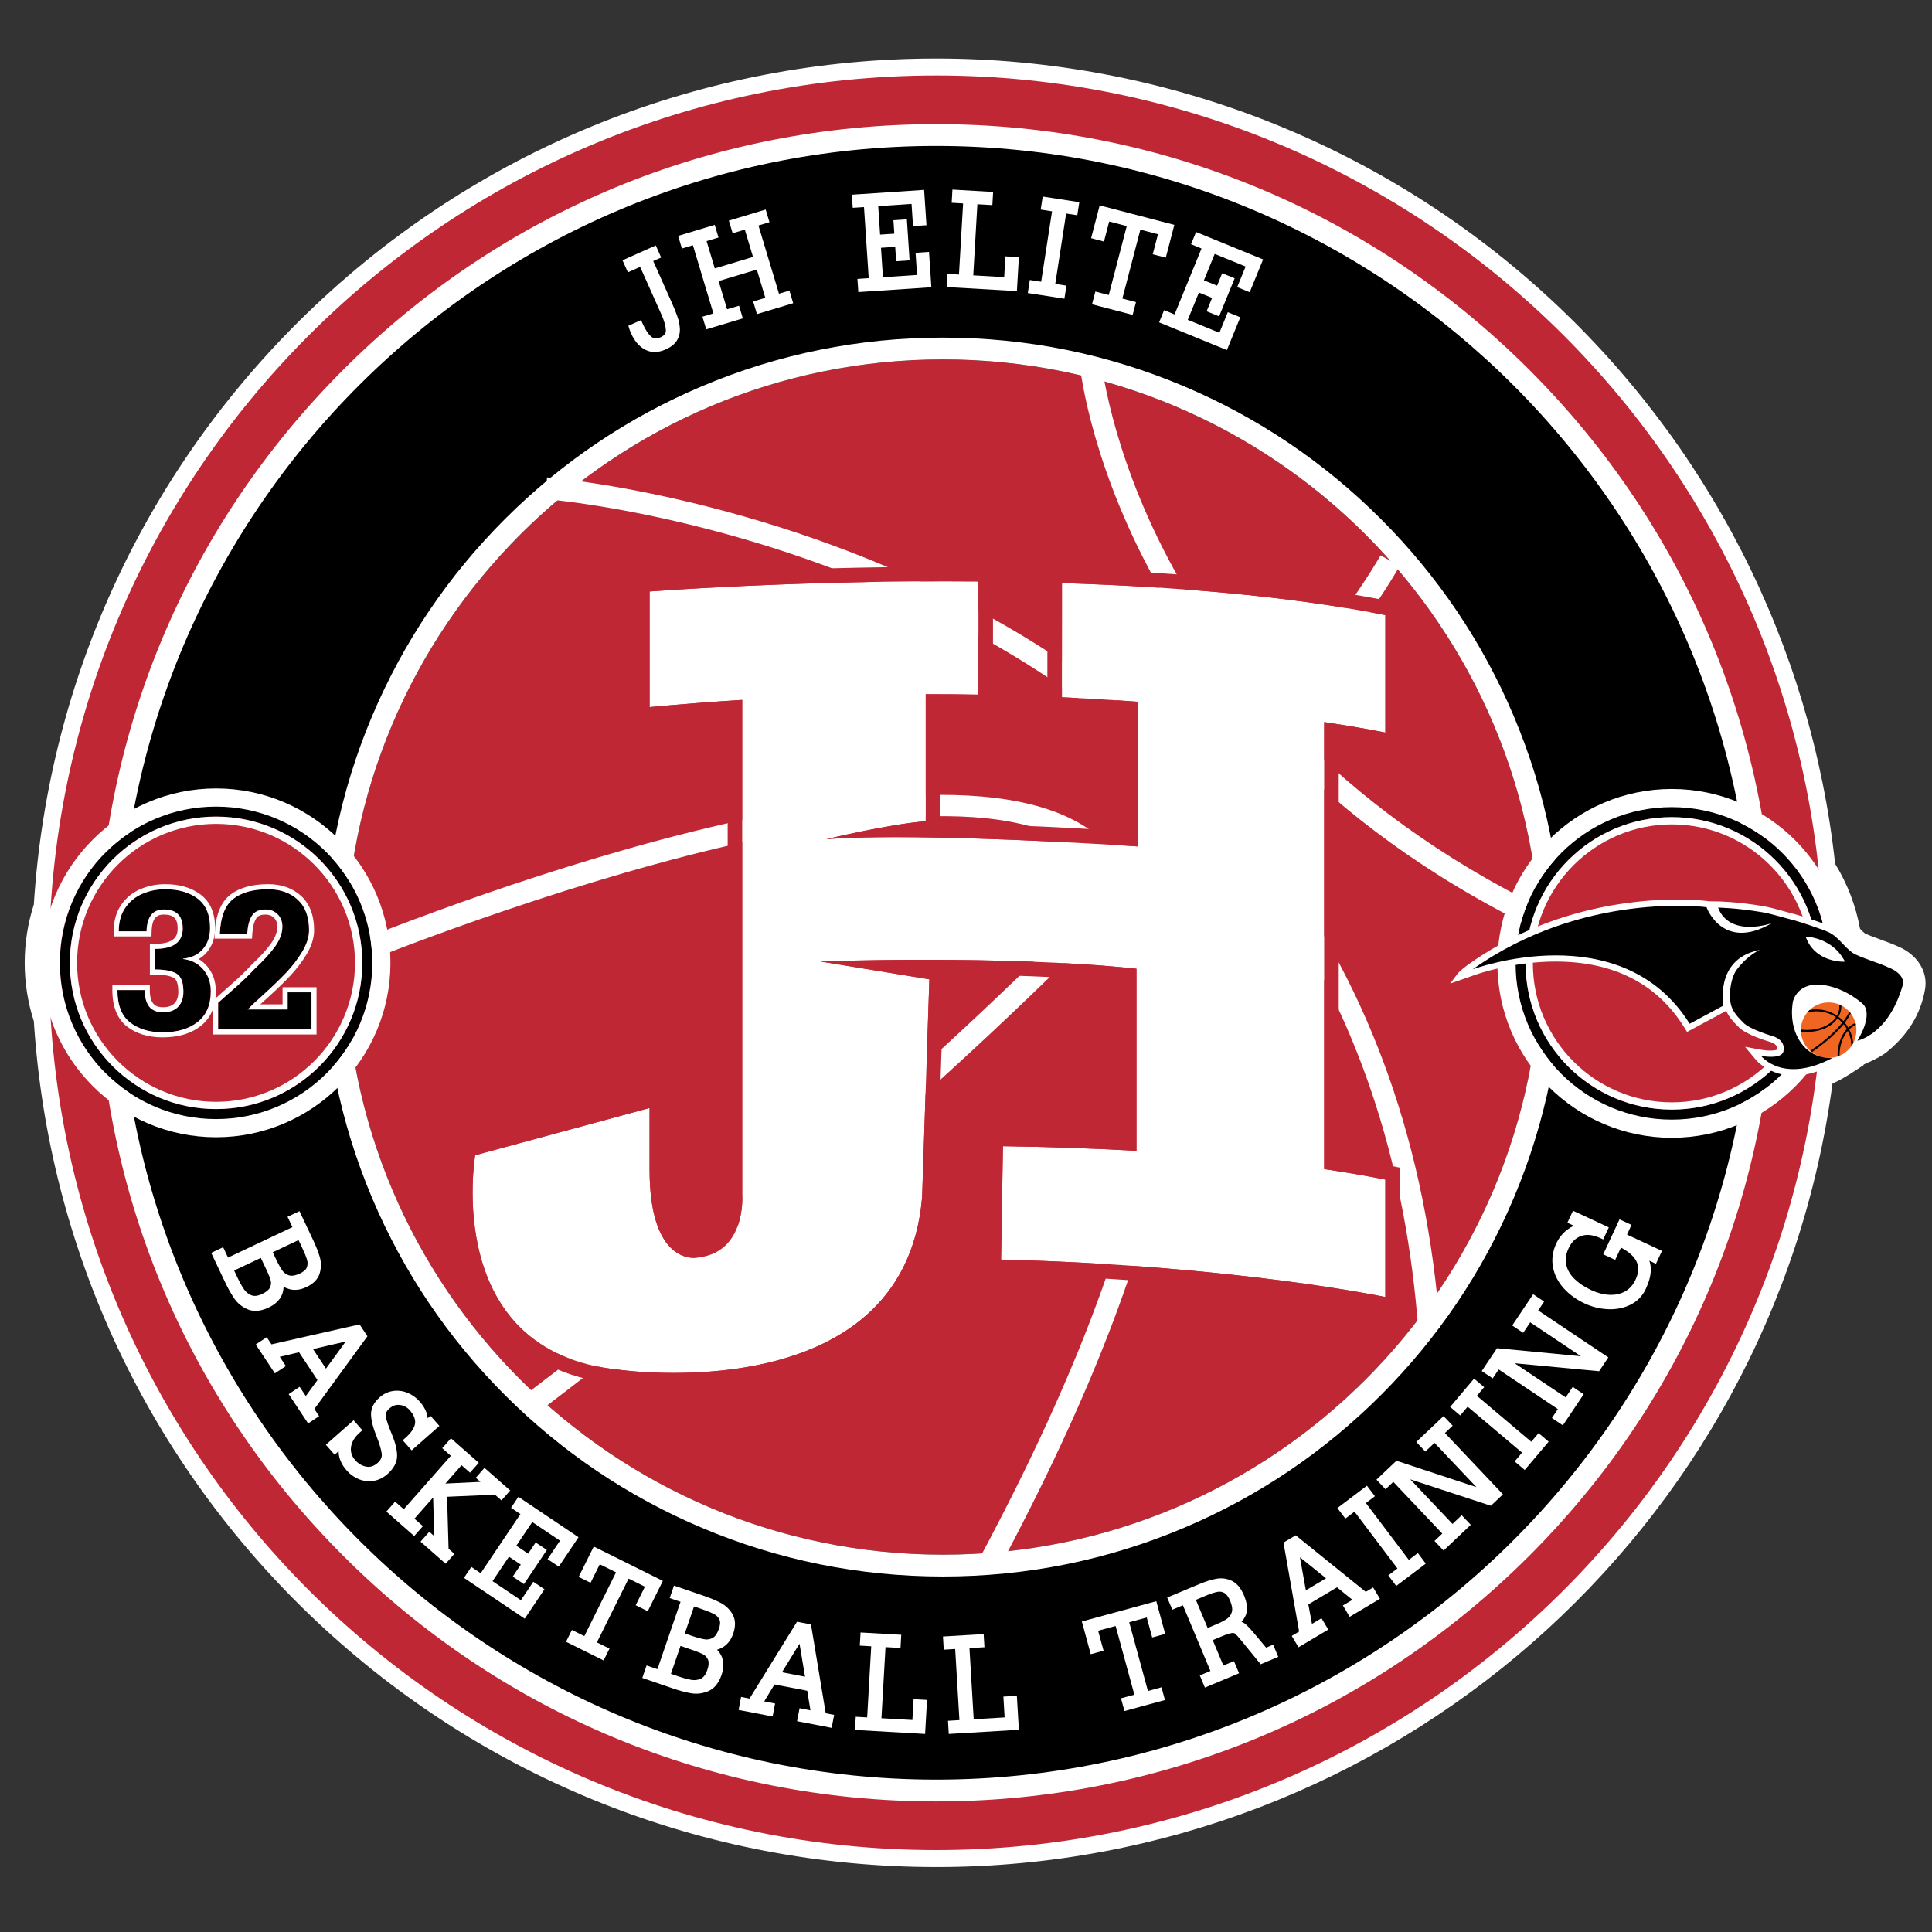 <?xml version="1.0" encoding="UTF-8"?>
<svg id="Layer_2" data-name="Layer 2" xmlns="http://www.w3.org/2000/svg" version="1.1" viewBox="0 0 300 300">
  <rect x="0" y="0" width="300" height="300" fill="#333333" stroke="none"/>
  <defs>
    <style>
      .cls-1 {
        fill: #f16522;
      }

      .cls-1, .cls-2, .cls-3, .cls-4 {
        stroke-width: 0px;
      }

      .cls-2 {
        fill: #000;
      }

      .cls-3 {
        fill: #c02735;
      }

      .cls-4 {
        fill: #fff;
      }
    </style>
  </defs>
  <path class="cls-4" d="M145.376,289.914c-35.985,0-70.207-13.597-96.363-38.286-25.963-24.508-41.495-57.546-43.759-93.061-.942-2.934-1.419-5.979-1.419-9.056s.477-6.118,1.417-9.051c2.258-35.521,17.787-68.565,43.752-93.079,26.157-24.695,60.382-38.295,96.372-38.295,34.931,0,68.409,12.909,94.269,36.348,25.524,23.136,41.6,54.614,45.312,88.696,1.915,3.127,3.214,6.516,3.869,10.092.285.296.555.57.792.748.314.154,1.167.485,2.536.982,1.102.4,1.842.674,2.37.929,3.143,1.24,4.902,3.954,4.387,6.792-.683,3.821-2.632,6.997-5.959,9.703-.665.539-1.864,1.185-3.573,1.925l.028.064-1.847,1.214c-1.008.662-2.016,1.222-3.013,1.674-9.268,69.469-68.822,121.662-139.17,121.662Z"/>
  <g>
    <g>
      <path class="cls-3" d="M283.155,149.5c0,76.095-61.684,137.779-137.779,137.779S7.599,225.595,7.599,149.5,69.283,11.721,145.376,11.721s137.779,61.686,137.779,137.779Z"/>
      <g>
        <path class="cls-2" d="M273.909,149.5c0,70.988-57.545,128.533-128.534,128.533S16.849,220.488,16.849,149.5,74.39,20.967,145.376,20.967s128.534,57.547,128.534,128.533Z"/>
        <path class="cls-4" d="M145.376,279.726c-34.781,0-67.486-13.549-92.078-38.142-24.597-24.597-38.146-57.297-38.146-92.085s13.549-67.485,38.146-92.082c24.593-24.595,57.298-38.142,92.078-38.142s67.485,13.547,92.085,38.142c24.597,24.597,38.138,57.297,38.138,92.082s-13.541,67.488-38.138,92.085c-24.6,24.593-57.301,38.142-92.085,38.142ZM145.376,22.661c-69.939,0-126.837,56.9-126.837,126.839s56.898,126.839,126.837,126.839,126.84-56.898,126.84-126.839S215.314,22.661,145.376,22.661Z"/>
      </g>
      <g>
        <g>
          <path class="cls-3" d="M239.22,148.612c0,51.253-41.55,92.799-92.802,92.799s-92.799-41.547-92.799-92.799,41.547-92.801,92.799-92.801,92.802,41.549,92.802,92.801Z"/>
          <path class="cls-4" d="M146.418,55.81c51.252,0,92.802,41.549,92.802,92.801s-41.55,92.799-92.802,92.799-92.799-41.547-92.799-92.799,41.547-92.801,92.799-92.801M146.418,52.425c-12.985,0-25.583,2.545-37.438,7.561-11.456,4.844-21.739,11.779-30.577,20.612-8.829,8.831-15.764,19.119-20.61,30.573-5.016,11.862-7.561,24.458-7.561,37.441s2.545,25.579,7.561,37.443c4.846,11.451,11.782,21.739,20.61,30.572,8.837,8.833,19.121,15.768,30.577,20.61,11.856,5.016,24.454,7.561,37.438,7.561s25.583-2.545,37.442-7.561c11.452-4.842,21.74-11.777,30.573-20.61,8.832-8.833,15.767-19.121,20.609-30.572,5.016-11.865,7.561-24.458,7.561-37.443s-2.545-25.578-7.561-37.441c-4.842-11.454-11.777-21.742-20.609-30.573-8.833-8.833-19.121-15.768-30.573-20.612-11.86-5.016-24.458-7.561-37.442-7.561h0Z"/>
        </g>
        <path class="cls-4" d="M220.229,206.457c-3.7-49.559-27.597-86.324-71.037-109.262-32.457-17.141-64.181-19.668-64.494-19.69l.248-3.376c.326.024,32.753,2.608,65.827,20.074,19.472,10.279,35.38,23.633,47.275,39.681,14.874,20.066,23.471,44.398,25.556,72.321l-3.374.252h0Z"/>
        <path class="cls-4" d="M238.482,144.287c-34.028-16.52-51.486-39.603-60.141-56.06-9.406-17.883-10.714-31.689-10.765-32.266l3.37-.3h0c.022.208,1.359,13.875,10.475,31.142,8.42,15.957,25.418,38.357,58.538,54.44l-1.477,3.044h0Z"/>
        <path class="cls-4" d="M83.023,219.715l-2.045-2.697c104.568-79.354,133.116-130.272,133.395-130.776l2.969,1.624c-.286.525-7.268,13.132-27.371,35.784-18.487,20.827-52.043,54.401-106.947,96.065h0Z"/>
        <path class="cls-4" d="M154.86,243.991l-2.979-1.602c29.161-54.292,30.017-82.659,25.596-96.899-3.014-9.71-8.547-12.657-8.603-12.685l-.174-.091-.161-.13c-23.75-20.154-115.425,18.2-116.345,18.589l-1.316-3.12c3.839-1.62,94.206-39.405,119.719-18.161,1.164.656,6.831,4.295,10.023,14.322,4.729,14.839,4.095,44.195-25.761,99.778h0Z"/>
      </g>
      <g>
        <path class="cls-4" d="M215.115,113.753v-18.244c-15.321-3.025-33.204-4.434-50.214-4.97l-.009,17.734c4.139.189,8.06.426,11.764.695v22.465s-33.473-2.258-48.334-1.129c0,0,9.784-2.354,15.425-2.775v-19.733c2.788,0,5.524.021,8.186.069v-17.579c-28.158-.234-51.066,1.559-51.066,1.559v17.957c4.899-.46,9.693-.825,14.383-1.12v76.818s.708,9.233-7.192,9.797c0,0-7.192,1.203-7.192-13.654v-9.593l-27.081,7.335s-5.263,30.468,22.191,33.291c0,0,44.382,6.531,47.205-26.755l1.129-33.851c-6.913-1.127-16.928-2.773-16.928-2.773,0,0,28.492-1.057,49.085,1.129v28.273c-7.005-.395-13.992-.621-20.732-.717l-.291,17.606c36.37.912,59.669,5.815,59.669,5.815v-18.239c-3.07-.608-6.245-1.142-9.497-1.629v-69.411c6.141.923,9.497,1.631,9.497,1.631Z"/>
        <path class="cls-3" d="M146.848,90.263c1.672,0,3.37.009,5.085.022v17.579c-2.632-.048-5.333-.069-8.086-.069h-.1v19.733c-5.641.421-15.425,2.775-15.425,2.775,2.975-.226,6.688-.317,10.735-.317,16.176,0,37.599,1.446,37.599,1.446v-22.465c-3.704-.269-7.626-.506-11.764-.695l.009-17.734c17.01.537,34.893,1.946,50.214,4.97v18.244s-3.357-.708-9.497-1.631v69.411c3.253.486,6.427,1.021,9.497,1.629v18.239s-23.298-4.903-59.669-5.815l.291-17.606c6.74.096,13.727.322,20.732.717v-28.273c-10.47-1.112-22.977-1.383-32.748-1.383-9.45,0-16.337.254-16.337.254,0,0,10.014,1.646,16.928,2.773l-1.129,33.851c-2.024,23.902-25.479,27.272-38.546,27.272-5.129,0-8.659-.517-8.659-.517-27.454-2.823-22.191-33.291-22.191-33.291l27.081-7.335v9.593c0,12.785,5.324,13.675,6.809,13.675.243,0,.382-.022.382-.022,7.899-.565,7.192-9.797,7.192-9.797v-76.818c-4.69.295-9.485.66-14.383,1.12v-17.957s20.202-1.581,45.98-1.581M146.848,88.005h0c-25.57,0-45.954,1.572-46.154,1.59l-2.084.161v22.526l2.471-.23c3.904-.369,7.904-.691,11.912-.96v74.495l.009.086c.048.703.321,6.983-5.103,7.37l-.182.013-.013.004s-.013.004-.026.004c-2.098,0-4.551-2.992-4.551-11.421v-12.542l-2.849.773-27.081,7.335-1.385.374-.248,1.42c-.108.634-2.588,15.651,5.433,26.23,4.221,5.572,10.514,8.829,18.708,9.68.486.069,3.978.538,8.933.538,6.609,0,16.207-.851,24.41-4.907,9.914-4.899,15.425-13.119,16.385-24.432l.004-.056v-.061l1.129-33.847.03-.842c8.086.048,18.487.308,27.615,1.164v23.846c-5.928-.3-12.12-.499-18.443-.591l-2.249-.035-.039,2.254-.291,17.61-.039,2.236,2.241.056c35.749.895,59.026,5.719,59.26,5.767l2.722.573v-22.877l-1.819-.361c-2.415-.478-4.942-.92-7.678-1.35v-64.841c4.356.699,6.748,1.199,6.774,1.205l2.722.571v-22.877l-1.819-.358c-13.662-2.699-30.685-4.386-50.584-5.014l-2.328-.074v2.33l-.004,17.734v2.154l2.154.1c3.188.145,4.534,3.385,7.726,3.602l1.881,14.898c-5.02-.308-17.08-.994-28.397-1.22v-17.749c2.006.009,3.978.03,5.893.063l2.297.039v-22.113l-2.241-.02c-1.676-.013-3.396-.022-5.102-.022h0Z"/>
      </g>
      <g>
        <g>
          <path class="cls-2" d="M57.814,149.511c0,13.397-10.865,24.258-24.263,24.258s-24.258-10.861-24.258-24.258,10.861-24.26,24.258-24.26,24.263,10.863,24.263,24.26Z"/>
          <path class="cls-4" d="M33.551,125.25c13.397,0,24.263,10.863,24.263,24.26s-10.865,24.258-24.263,24.258-24.258-10.861-24.258-24.258,10.861-24.26,24.258-24.26M33.551,122.43c-14.935,0-27.081,12.147-27.081,27.081s12.146,27.081,27.081,27.081,27.077-12.147,27.077-27.081-12.147-27.081-27.077-27.081h0Z"/>
        </g>
        <g>
          <path class="cls-3" d="M56.255,149.511c0,12.538-10.166,22.704-22.704,22.704s-22.704-10.166-22.704-22.704,10.162-22.708,22.704-22.708,22.704,10.166,22.704,22.708Z"/>
          <path class="cls-4" d="M33.551,127.932c11.899,0,21.574,9.68,21.574,21.579s-9.675,21.579-21.574,21.579-21.579-9.68-21.579-21.579,9.68-21.579,21.579-21.579M33.551,126.803c-12.542,0-22.704,10.166-22.704,22.708s10.162,22.704,22.704,22.704,22.704-10.166,22.704-22.704-10.166-22.708-22.704-22.708h0Z"/>
        </g>
      </g>
      <g>
        <g>
          <g>
            <path class="cls-2" d="M283.859,149.593c0,13.397-10.866,24.258-24.263,24.258s-24.263-10.861-24.263-24.258,10.865-24.261,24.263-24.261,24.263,10.861,24.263,24.261Z"/>
            <path class="cls-4" d="M259.596,125.333c13.397,0,24.263,10.861,24.263,24.261s-10.866,24.258-24.263,24.258-24.263-10.861-24.263-24.258,10.865-24.261,24.263-24.261M259.596,122.512c-14.93,0-27.081,12.147-27.081,27.081s12.151,27.081,27.081,27.081,27.081-12.151,27.081-27.081-12.147-27.081-27.081-27.081h0Z"/>
          </g>
          <g>
            <path class="cls-3" d="M282.299,149.593c0,12.542-10.162,22.704-22.704,22.704s-22.704-10.162-22.704-22.704,10.166-22.708,22.704-22.708,22.704,10.168,22.704,22.708Z"/>
            <path class="cls-4" d="M259.596,128.014c11.899,0,21.579,9.68,21.579,21.579s-9.68,21.579-21.579,21.579-21.575-9.68-21.575-21.579,9.676-21.579,21.575-21.579M259.596,126.885c-12.538,0-22.704,10.168-22.704,22.708s10.166,22.704,22.704,22.704,22.704-10.162,22.704-22.704-10.162-22.708-22.704-22.708h0Z"/>
          </g>
        </g>
        <g>
          <g>
            <g>
              <path class="cls-4" d="M288.661,156.125s1.325,1.073.083,3.839c0,0-.912,1.837-1.459,2.749,0,0,2.818-1.142,3.648-1.819,1.754-1.424,4.112-3.8,4.833-7.791.386-2.145-2.206-3.17-2.54-3.291-.352-.189-1.19-.495-2.163-.851-1.229-.447-2.758-1.003-3.196-1.307-.578-.4-1.055-.904-1.52-1.394-.652-.688-1.325-1.398-2.293-1.867-.877-.421-4.577-1.659-5.485-1.885-.517-.126-1.073-.282-1.667-.447-1.125-.313-2.284-.636-3.283-.804-4.008-.677-6.874-.712-6.901-.712l-.586-.009.208.547c.969,2.493,3.014,3.227,4.76,3.357-.222.024-.434.035-.643.035-3.631,0-5.146-3.713-5.164-3.75l-.087-.217-.23-.03c-.07-.011-1.729-.226-4.504-.226-6.757,0-19.92,1.292-32.092,9.938,0,0-1.316.958-1.646,1.403l2.015-.704c.056-.021,5.819-2.139,12.789-2.139,9.224,0,16.099,3.507,20.428,10.425l.2.317,5.819-3.131-.052-.287c-.004-.013-.295-1.628.117-3.4.408-1.776,1.342-3.083,2.783-3.908-.643.473-1.168,1.003-1.533,1.555-1.077,1.537-1.472,4.812-.769,6.367.443.977,1.033,1.576,1.559,2.115.095.091.182.182.269.274,1.081,1.133,4.569,2.149,4.712,2.189,1.711.547,1.437,1.706,1.429,1.754l-.009.03-.005.056c-.026.538-1.116.595-1.581.595-.738,0-1.424-.122-1.429-.122l-1.081-.195.703.838s4.204,5.276,12.702-.317c0,0-2.732.643-4.894-1.142M280.84,145.78s3.396.282,5.137,3.249c0,0-3.73,0-5.137-3.249Z"/>
              <path class="cls-4" d="M278.543,167.02c-3.865,0-5.854-2.41-5.884-2.449l-1.689-2.024,2.61.473c.065.009.682.113,1.329.113.556,0,.899-.083,1.025-.148l.017-.091c.026-.126.091-.73-1.047-1.095-.369-.104-3.783-1.112-4.951-2.341l-.261-.265c-.521-.53-1.168-1.186-1.65-2.228l-6.075,3.27-.473-.765c-4.225-6.74-10.935-10.16-19.955-10.16-6.744,0-12.359,2.017-12.594,2.104l-3.761,1.316,1.099-1.477c.365-.493,1.533-1.355,1.767-1.524,12.303-8.742,25.596-10.047,32.423-10.047,2.844,0,4.512.219,4.577.23l.352.046,1.325.017c.017,0,2.896.03,6.983.721,1.025.169,2.197.499,3.331.812.621.174,1.168.326,1.668.447.947.234,4.668,1.481,5.589,1.924,1.064.513,1.807,1.296,2.458,1.989.451.469.908.953,1.433,1.316.386.265,2.063.877,3.066,1.242,1.112.404,1.824.669,2.206.866,1.546.582,3.213,1.948,2.857,3.906-.569,3.183-2.215,5.841-5.029,8.13-.873.708-3.496,1.78-3.791,1.902l-1.563.638.868-1.451c.53-.881,1.429-2.692,1.433-2.71,1.021-2.267.1-3.118.061-3.153l.716-.873c.07.056,1.65,1.377.243,4.508-.026.052-.326.66-.682,1.342.799-.365,1.646-.79,2.002-1.081,1.655-1.346,3.934-3.578,4.634-7.452.304-1.694-1.924-2.569-2.18-2.662l-.069-.035c-.326-.174-1.225-.499-2.089-.817-1.598-.579-2.857-1.051-3.322-1.372-.625-.43-1.125-.955-1.607-1.466-.621-.653-1.259-1.326-2.132-1.748-.842-.408-4.521-1.637-5.376-1.85-.508-.124-1.06-.278-1.65-.439-1.151-.321-2.293-.643-3.261-.804-3.305-.556-5.789-.675-6.557-.699.738,1.683,2.141,2.612,4.173,2.764l.022,1.122c-.243.026-.482.039-.703.039-3.696,0-5.376-3.407-5.65-4.015-.387-.046-1.941-.208-4.334-.208-6.518,0-19.051,1.214-30.829,9.185,2.024-.617,6.631-1.815,11.895-1.815,9.372,0,16.381,3.554,20.828,10.559l4.99-2.688c-.061-.426-.23-1.902.143-3.513.447-1.928,1.477-3.364,3.057-4.265l.612.942c-.59.434-1.073.919-1.394,1.407-.977,1.398-1.355,4.438-.725,5.828.4.886.929,1.424,1.446,1.945l.278.282c.808.856,3.492,1.763,4.456,2.037,1.772.565,1.976,1.794,1.82,2.432-.022.495-.417,1.112-2.141,1.112-.391,0-.769-.031-1.051-.065.986.925,4.186,3.183,9.784.321-.955-.13-2.076-.482-3.092-1.324l.716-.869c1.924,1.585,4.386,1.034,4.408,1.029l.439,1.021c-3.027,1.989-5.554,2.644-7.569,2.644ZM286.959,149.593h-.982c-.169,0-4.117-.041-5.654-3.587l-.374-.866.938.078c.152.013,3.709.343,5.576,3.524l.495.851ZM282,146.614c.795.977,1.872,1.439,2.705,1.657-.873-.914-1.915-1.401-2.705-1.657Z"/>
            </g>
            <path class="cls-4" d="M280.84,145.78s3.396.282,5.137,3.249c0,0-3.73,0-5.137-3.249Z"/>
          </g>
          <g>
            <g>
              <path class="cls-1" d="M288.262,159.964c0,2.384-1.928,4.312-4.308,4.312s-4.312-1.928-4.312-4.312,1.928-4.312,4.312-4.312,4.308,1.928,4.308,4.312Z"/>
              <path class="cls-2" d="M288.184,159.143c-.017-.1-.039-.2-.065-.3-.413.165-.791.408-1.125.721-.156-.269-.334-.521-.534-.76.465-.603.751-1.094.929-1.451-.069-.087-.143-.174-.217-.26-.156.334-.439.834-.925,1.472-.065-.074-.135-.143-.204-.213-.178-.174-.365-.33-.56-.474.204-.356.339-.738.404-1.146.026-.2.039-.404.03-.608-.1-.052-.204-.1-.313-.143.022.234.017.473-.017.708-.052.356-.174.695-.347,1.012-.938-.629-2.037-.964-3.179-.964-.361,0-.725.035-1.077.1-.1.095-.2.2-.291.304l.017.065c.439-.113.89-.169,1.351-.169,1.12,0,2.158.334,3.023.912-.343.499-.838.934-1.464,1.268-1.12.599-2.532.834-3.978.652v.095c0,.069,0,.139.004.208.321.039.643.061.955.061,2.067,0,3.848-.812,4.729-2.106.265.2.513.426.734.669-.908,1.138-2.432,2.653-4.977,4.391.078.069.157.134.239.2,2.506-1.715,4.026-3.209,4.951-4.347.187.23.352.478.5.738-.921.994-1.464,2.536-1.442,4.269.104-.03.204-.069.3-.109.004-1.107.252-2.158.717-3.027.174-.317.365-.595.582-.842.321.673.517,1.42.543,2.215v.052l.082-.005c.07-.108.139-.221.2-.339-.061-.76-.269-1.49-.612-2.154.313-.304.66-.539,1.038-.695Z"/>
            </g>
            <path class="cls-2" d="M269.692,150.549c-1.029,1.355-1.394,4.516-.73,5.976.486,1.086,1.186,1.681,1.75,2.276,1.016,1.068,4.543,2.085,4.543,2.085,2.115.673,1.694,2.236,1.694,2.236-.074,1.468-3.478.847-3.478.847,0,0,3.361,4.386,11.065.308,0,0-2.111.247-3.917-1.298,0,0-3.048-2.28-2.219-7.448,0,0,.669-3.292,5.042-2.532,3.431.595,5.889,2.957,5.889,2.957,1.594,1.785-.916,5.637-.916,5.637,0,0,4.816-.895,7.022-8.56.543-1.893-2.31-2.857-2.31-2.857-.717-.408-4.582-1.62-5.415-2.193-1.424-.982-2.18-2.467-3.765-3.231-.834-.404-4.495-1.633-5.406-1.859-1.481-.365-3.422-.992-4.92-1.246-4.017-.678-6.84-.708-6.84-.708,1.828,4.729,8.338,2.415,8.338,2.415-7.652,4.449-10.132-2.484-10.132-2.484,0,0-19.147-2.549-36.309,9.645,0,0,23.025-8.581,33.695,8.451l5.233-2.819s-1.26-6.658,4.712-8.399c0,0,.517-.169.938-.243,0,0-1.815.743-3.561,3.044ZM285.978,149.326c-.043,0-3.943-.041-5.411-3.424l-.199-.46.499.043c.143.009,3.57.328,5.368,3.392l.265.449h-.521Z"/>
          </g>
        </g>
      </g>
      <g>
        <g>
          <path class="cls-2" d="M24.058,150.542v-3.198c2.875,0,4.312-1.055,4.312-3.17,0-1.965-.977-2.946-2.94-2.946-1.724,0-2.614,1.131-2.675,3.394h-4.317c0-1.451.339-2.671,1.012-3.652.673-.982,1.559-1.709,2.662-2.18,1.099-.471,2.276-.706,3.526-.706,2.076,0,3.756.484,5.046,1.457,1.285.977,1.933,2.488,1.933,4.54,0,1.357-.378,2.46-1.125,3.311-.742.851-1.767,1.342-3.062,1.472v.052c1.259.141,2.289.669,3.092,1.581.804.912,1.207,2.054,1.207,3.431,0,2.098-.678,3.682-2.032,4.755-1.355,1.077-3.17,1.611-5.441,1.611-2.058,0-3.743-.508-5.05-1.525-1.316-1.021-1.972-2.692-1.972-5.029h4.243c0,2.297.942,3.448,2.84,3.448,1.003,0,1.776-.282,2.332-.843.547-.565.825-1.35.825-2.354,0-1.472-.365-2.415-1.094-2.827-.734-.415-1.841-.623-3.322-.623Z"/>
          <path class="cls-4" d="M25.639,138.083c2.076,0,3.756.484,5.046,1.457,1.285.977,1.933,2.488,1.933,4.54,0,1.357-.378,2.46-1.125,3.311-.742.851-1.767,1.342-3.062,1.472v.052c1.259.141,2.289.669,3.092,1.581.804.912,1.207,2.054,1.207,3.431,0,2.098-.678,3.682-2.032,4.755-1.355,1.077-3.17,1.611-5.441,1.611-2.058,0-3.743-.508-5.05-1.525-1.316-1.021-1.972-2.692-1.972-5.029h4.243c0,2.297.942,3.448,2.84,3.448,1.003,0,1.776-.282,2.332-.843.547-.565.825-1.35.825-2.354,0-1.472-.365-2.415-1.094-2.827-.734-.415-1.841-.623-3.322-.623v-3.198c2.875,0,4.312-1.055,4.312-3.17,0-1.965-.977-2.946-2.94-2.946-1.724,0-2.614,1.131-2.675,3.394h-4.317c0-1.451.339-2.671,1.012-3.652.673-.982,1.559-1.709,2.662-2.18,1.099-.471,2.276-.706,3.526-.706M25.639,137.295c-1.35,0-2.64.261-3.839.771-1.233.528-2.241,1.357-2.996,2.458-.764,1.114-1.151,2.49-1.151,4.097v.786h5.871l.017-.764c.061-2.319.99-2.629,1.889-2.629,1.529,0,2.154.628,2.154,2.16,0,1.11-.4,2.384-3.526,2.384h-.786v4.773h.786c1.338,0,2.323.174,2.931.517.578.33.699,1.346.699,2.145s-.2,1.385-.604,1.802c-.4.412-.982.608-1.768.608-1.016,0-2.054-.317-2.054-2.662v-.786h-5.815v.786c0,2.58.764,4.482,2.271,5.65,1.446,1.121,3.309,1.689,5.537,1.689,2.445,0,4.434-.599,5.928-1.78,1.546-1.229,2.332-3.035,2.332-5.372,0-1.568-.473-2.896-1.403-3.952-.373-.423-.791-.775-1.251-1.055.46-.269.869-.608,1.22-1.012.873-.992,1.316-2.28,1.316-3.828,0-2.304-.751-4.041-2.245-5.166-1.416-1.073-3.274-1.62-5.515-1.62h0Z"/>
        </g>
        <g>
          <path class="cls-2" d="M33.872,159.846v-4.139c.86-.756,1.811-1.598,2.853-2.528,1.042-.929,1.985-1.843,2.823-2.745,1.394-1.294,2.458-2.462,3.196-3.5.738-1.042,1.103-2.059,1.103-3.053,0-.784-.247-1.424-.742-1.915-.5-.495-1.125-.74-1.872-.74-1.016,0-1.728.332-2.132.997-.404.664-.638,1.581-.708,2.745h-4.256c.117-2.602.816-4.4,2.093-5.394,1.277-.994,3.07-1.492,5.381-1.492,1.911,0,3.452.541,4.621,1.624,1.172,1.083,1.759,2.656,1.759,4.716,0,1.066-.352,2.178-1.047,3.337-.699,1.16-1.529,2.247-2.493,3.264-.968,1.018-2.119,2.13-3.461,3.342-1.342,1.212-2.189,2.006-2.536,2.376h6.214v-2.658h3.7v5.763h-14.496Z"/>
          <path class="cls-4" d="M41.611,138.083c1.911,0,3.452.541,4.621,1.624,1.172,1.083,1.759,2.656,1.759,4.716,0,1.066-.352,2.178-1.047,3.337-.699,1.16-1.529,2.247-2.493,3.264-.968,1.018-2.119,2.13-3.461,3.342-1.342,1.212-2.189,2.006-2.536,2.376h6.214v-2.658h3.7v5.763h-14.496v-4.139c.86-.756,1.811-1.598,2.853-2.528,1.042-.929,1.985-1.843,2.823-2.745,1.394-1.294,2.458-2.462,3.196-3.5.738-1.042,1.103-2.059,1.103-3.053,0-.784-.247-1.424-.742-1.915-.5-.495-1.125-.74-1.872-.74-1.016,0-1.728.332-2.132.997-.404.664-.638,1.581-.708,2.745h-4.256c.117-2.602.816-4.4,2.093-5.394,1.277-.994,3.07-1.492,5.381-1.492M41.611,137.295c-2.48,0-4.456.558-5.867,1.659-1.459,1.14-2.263,3.151-2.393,5.978l-.039.823h5.823l.039-.742c.061-1.029.265-1.828.599-2.38.161-.265.486-.619,1.459-.619.539,0,.969.167,1.316.51.347.343.512.786.512,1.359,0,.825-.321,1.698-.96,2.597-.699.99-1.737,2.128-3.088,3.381l-.022.02-.017.022c-.816.877-1.75,1.78-2.775,2.692-1.038.925-1.989,1.772-2.845,2.528l-.269.234v5.276h16.068v-7.335h-5.272v2.658h-3.465c.317-.295.686-.629,1.099-1.003,1.351-1.216,2.528-2.358,3.505-3.387.999-1.055,1.872-2.198,2.597-3.398.769-1.279,1.159-2.538,1.159-3.743,0-2.278-.677-4.058-2.011-5.292-1.316-1.22-3.044-1.837-5.155-1.837h0Z"/>
        </g>
      </g>
    </g>
    <g>
      <g>
        <path class="cls-4" d="M101.547,38.842l.382.86-1.233.547,3.001,6.723c.408.912.721,1.676.94,2.289.219.612.343,1.203.376,1.776.033.577-.096,1.094-.382,1.555-.289.46-.779.842-1.472,1.155-1.023.456-1.933.473-2.729.056-.797-.421-1.439-1.172-1.926-2.262-.122-.274-.206-.491-.254-.647l1.012-.452c.486,1.09,1.003,1.854,1.55,2.293.547.443,1.212.491,1.991.139.795-.352,1.179-.89,1.151-1.611-.026-.725-.271-1.607-.738-2.649l-.53-1.19-3.001-6.718-1.904.847-.382-.855,4.149-1.854Z"/>
        <path class="cls-4" d="M101.651,54.658c-.521,0-1.02-.122-1.481-.363-.91-.482-1.641-1.331-2.176-2.529-.132-.3-.226-.539-.278-.71l-.143-.471,1.967-.877.228.508c.447,1.003.914,1.705,1.39,2.085.389.317.829.328,1.416.067.756-.334.836-.756.823-1.083-.024-.651-.256-1.474-.691-2.443l-3.305-7.402-1.902.847-.836-1.869,5.166-2.308.834,1.876-1.233.547,2.775,6.214c.406.905.727,1.689.955,2.328.234.654.371,1.305.408,1.93.037.691-.12,1.323-.467,1.881-.35.558-.91,1.005-1.715,1.368-.604.269-1.185.406-1.735.406ZM98.954,51.186c.017.041.037.085.056.128.397.89.908,1.531,1.522,1.909-.024-.02-.048-.037-.072-.056-.53-.424-1.014-1.079-1.472-1.996l-.035.015Z"/>
      </g>
      <g>
        <path class="cls-4" d="M110.037,50.449l-.271-.899,1.702-.508-3.504-11.656-1.703.513-.269-.899,4.616-1.39.269.899-1.852.556,1.596,5.307,7-2.102-1.596-5.311-1.887.569-.271-.899,4.653-1.398.269.899-1.709.513,3.507,11.656,1.615-.486.269.899-4.56,1.372-.269-.899,1.887-.569-1.637-5.446-7.001,2.102,1.637,5.45,1.854-.556.269.899-4.616,1.385Z"/>
        <polygon class="cls-4" points="109.665 51.142 109.073 49.177 110.775 48.669 107.592 38.079 105.887 38.592 105.299 36.629 110.981 34.918 111.57 36.883 109.718 37.439 110.992 41.679 116.928 39.897 115.654 35.652 113.767 36.221 113.174 34.258 118.894 32.538 119.482 34.503 117.773 35.016 120.959 45.605 122.576 45.119 123.165 47.082 117.539 48.775 116.95 46.813 118.837 46.244 117.521 41.862 111.585 43.645 112.903 48.028 114.757 47.473 115.346 49.438 109.665 51.142"/>
      </g>
      <g>
        <path class="cls-4" d="M133.798,44.765l-.063-.938,1.75-.117-.806-12.142-1.75.113-.063-.934,10.114-.673.291,4.382-.979.065-.228-3.444-6.286.417.367,5.528,3.316-.217-.139-2.089.979-.065.35,5.259-.979.065-.15-2.237-3.314.222.378,5.676,6.403-.421-.228-3.444.979-.065.291,4.377-10.234.682Z"/>
        <polygon class="cls-4" points="133.281 45.356 133.142 43.31 134.894 43.193 134.161 32.158 132.413 32.271 132.274 30.23 143.497 29.483 143.862 34.972 141.773 35.111 141.545 31.667 136.369 32.011 136.662 36.431 138.87 36.286 138.731 34.199 140.818 34.06 141.241 40.426 139.154 40.565 139.005 38.329 136.799 38.477 137.103 43.045 142.399 42.696 142.171 39.254 144.257 39.115 144.622 44.6 133.281 45.356"/>
      </g>
      <g>
        <path class="cls-4" d="M147.605,44.053l.052-.938,1.774.104.703-12.151-1.774-.104.054-.938,5.209.304-.054.934-2.328-.135-.701,12.151,5.912.343.187-3.231.982.056-.241,4.169-9.775-.564Z"/>
        <polygon class="cls-4" points="157.904 45.203 147.019 44.576 147.134 42.526 148.908 42.631 149.549 31.591 147.775 31.487 147.892 29.439 154.211 29.807 154.093 31.85 151.766 31.715 151.127 42.756 155.93 43.037 156.117 39.806 158.208 39.925 157.904 45.203"/>
      </g>
      <g>
        <path class="cls-4" d="M160.23,45.039l.143-.929,1.763.273,1.859-12.029-1.763-.273.143-.925,4.586.708-.143.929-1.733-.269-1.859,12.029,1.733.265-.143.929-4.586-.708Z"/>
        <polygon class="cls-4" points="165.28 46.381 159.596 45.503 159.908 43.475 161.671 43.749 163.361 32.818 161.598 32.545 161.91 30.521 167.595 31.398 167.282 33.426 165.549 33.157 163.86 44.087 165.593 44.352 165.28 46.381"/>
      </g>
      <g>
        <path class="cls-4" d="M170.246,46.854l.239-.908,2.08.543,3.074-11.778-3.802-.994-.812,3.114-.921-.243,1.049-4.017,10.521,2.744-1.049,4.017-.951-.248.812-3.109-3.809-.994-3.075,11.777,2.113.552-.239.908-5.231-1.364Z"/>
        <polygon class="cls-4" points="175.874 48.895 169.566 47.251 170.087 45.269 172.167 45.811 174.962 35.109 172.235 34.394 171.423 37.51 169.427 36.983 170.756 31.893 182.351 34.918 181.022 40.01 178.997 39.482 179.809 36.373 177.075 35.658 174.28 46.361 176.395 46.912 175.874 48.895"/>
      </g>
      <g>
        <path class="cls-4" d="M180.709,49.755l.356-.869,1.624.664,4.605-11.265-1.624-.664.356-.869,9.382,3.835-1.661,4.065-.91-.373,1.308-3.196-5.83-2.38-2.098,5.129,3.074,1.255.792-1.932.908.369-1.993,4.877-.91-.369.847-2.076-3.073-1.255-2.154,5.268,5.941,2.427,1.305-3.192.91.369-1.661,4.065-9.495-3.882Z"/>
        <polygon class="cls-4" points="190.509 54.362 179.985 50.059 180.762 48.161 182.386 48.826 186.57 38.59 184.946 37.925 185.723 36.027 196.135 40.283 194.052 45.377 192.114 44.583 193.42 41.386 188.62 39.428 186.943 43.527 188.989 44.361 189.782 42.431 191.718 43.217 189.304 49.123 187.365 48.337 188.212 46.259 186.168 45.425 184.436 49.663 189.347 51.67 190.652 48.48 192.591 49.266 190.509 54.362"/>
      </g>
    </g>
    <g>
      <g>
        <path class="cls-4" d="M33.536,194.812l.849-.402.76,1.607,11.004-5.203-.76-1.605.849-.402,1.848,3.911c.458.967.797,1.824,1.018,2.571.224.747.228,1.496.013,2.25-.213.754-.808,1.359-1.783,1.822-.78.367-1.516.467-2.21.293-.695-.172-1.314-.569-1.859-1.19l-.052.026c.33.871.345,1.659.048,2.36-.297.702-.892,1.264-1.789,1.687-1.064.504-1.989.595-2.773.271-.786-.323-1.414-.827-1.883-1.516-.469-.688-.947-1.543-1.431-2.571l-1.85-3.911ZM40.764,194.588l-5.146,2.432.734,1.552c.378.795.74,1.451,1.092,1.963.352.515.821.888,1.407,1.118.586.232,1.285.156,2.095-.228.766-.36,1.259-.784,1.479-1.266.217-.482.271-.951.156-1.405-.115-.456-.315-.986-.602-1.592l-1.216-2.575ZM46.623,191.817l-5.011,2.369.734,1.553c.376.797.727,1.424,1.055,1.887.328.46.771.777,1.333.949.56.172,1.253.063,2.076-.326.723-.341,1.175-.76,1.357-1.255.183-.495.198-1.003.046-1.52-.152-.517-.415-1.173-.792-1.967l-.797-1.689Z"/>
        <path class="cls-4" d="M39.683,203.553c-.421,0-.823-.078-1.196-.23-.884-.365-1.602-.942-2.13-1.718-.486-.716-.984-1.607-1.474-2.647l-2.087-4.412,1.854-.877.76,1.607,9.999-4.727-.76-1.605,1.854-.878,2.085,4.415c.467.982.819,1.874,1.049,2.649.254.845.258,1.707.015,2.56-.256.908-.955,1.639-2.078,2.172-.899.428-1.77.538-2.584.33-.334-.083-.656-.211-.96-.382-.002.439-.089.86-.256,1.257-.352.827-1.047,1.492-2.065,1.971-.719.343-1.403.515-2.026.515ZM38.602,202.153c.1.05.202.098.308.141.634.261,1.405.176,2.323-.258.664-.315,1.123-.695,1.394-1.16-.323.4-.805.753-1.444,1.053-.576.272-1.123.41-1.622.41h0c-.321,0-.63-.056-.914-.169-.015-.007-.03-.011-.046-.018ZM36.359,197.285l.495,1.051c.369.775.723,1.409,1.049,1.885.291.425.669.725,1.153.916.156.063.323.091.506.091h0c.334,0,.719-.102,1.147-.304.632-.297,1.051-.641,1.212-.994.167-.369.206-.71.124-1.038-.106-.421-.297-.923-.564-1.492l-.979-2.071-4.141,1.956ZM45.704,199.178c.432.03.901-.089,1.394-.321.788-.374,1.268-.828,1.457-1.381-.282.508-.788.936-1.509,1.276-.478.224-.927.367-1.342.426ZM42.352,194.451l.495,1.051c.358.76.697,1.366,1.007,1.802.256.36.597.603,1.042.738.117.037.25.054.389.054h0c.36,0,.793-.117,1.288-.35.582-.276.942-.593,1.073-.947.141-.382.152-.766.033-1.17-.145-.493-.402-1.129-.76-1.884l-.56-1.188-4.006,1.893Z"/>
      </g>
      <g>
        <path class="cls-4" d="M40.482,208.93l.782-.519.643.968,13.677-3.098.795,1.199-8.238,11.295.643.969-.782.519-2.408-3.628.782-.519,1.086,1.637,2.514-3.442-3.29-4.961-4.149.979,1.086,1.638-.782.519-2.358-3.554ZM50.596,213.494l4.408-6.056-7.309,1.683,2.901,4.373Z"/>
        <path class="cls-4" d="M47.845,221.033l-3.022-4.555,1.709-1.133.951,1.435,1.815-2.484-2.862-4.317-2.997.708.953,1.435-1.709,1.133-2.973-4.482,1.709-1.133.738,1.112,13.678-3.098,1.22,1.841-8.238,11.295.736,1.11-1.709,1.133ZM47.547,218.575l.024.035,8.13-11.146-.013-.021-5.114,7.024-.013-.017-3.014,4.126ZM48.603,209.484l2.015,3.038,3.062-4.208-5.077,1.17Z"/>
      </g>
      <g>
        <path class="cls-4" d="M65.724,221.571l1.071-.942.649.736-3.474,3.063-.651-.736c.984-.866,1.544-1.711,1.678-2.534.135-.821-.187-1.674-.966-2.56-.499-.567-1.123-.896-1.872-.988-.749-.093-1.435.135-2.061.686-.61.536-.858,1.118-.745,1.746.113.628.432,1.568.958,2.819.525,1.253.79,2.308.797,3.166.004.86-.434,1.678-1.318,2.458-.58.51-1.211.816-1.893.918-.684.102-1.342.022-1.98-.239-.636-.261-1.188-.653-1.65-1.179-1.14-1.294-1.416-2.647-.827-4.058l-.041-.045-1.385,1.223-.63-.715,3.476-3.064.63.714c-.88.775-1.39,1.626-1.529,2.551-.139.927.124,1.765.788,2.519.554.632,1.227,1.021,2.017,1.173.788.15,1.533-.083,2.23-.699.651-.573.927-1.22.832-1.941-.098-.721-.389-1.687-.877-2.901-.488-1.212-.747-2.23-.779-3.055-.03-.827.35-1.587,1.14-2.284.547-.482,1.155-.769,1.828-.862.671-.091,1.322-.004,1.959.263.636.265,1.181.658,1.637,1.175,1.064,1.207,1.379,2.388.947,3.544l.043.05Z"/>
        <path class="cls-4" d="M57.327,230.003c-.552,0-1.097-.109-1.622-.323-.717-.293-1.34-.741-1.856-1.327-.849-.962-1.272-1.969-1.27-3.007l-.617.543-1.364-1.548,4.31-3.798,1.364,1.548-.417.367c-.775.684-1.227,1.429-1.346,2.217-.113.762.1,1.439.656,2.069.473.538,1.031.864,1.704.994.617.111,1.188-.067,1.757-.571.515-.451.721-.914.649-1.45-.091-.675-.374-1.607-.84-2.766-.51-1.262-.786-2.352-.821-3.242-.037-.999.41-1.913,1.329-2.723.628-.554,1.34-.888,2.119-.997.773-.102,1.526-.002,2.249.302.708.296,1.327.738,1.839,1.32.767.869,1.188,1.742,1.264,2.612l.43-.378,1.383,1.57-4.306,3.798-1.39-1.57.419-.367c.879-.775,1.385-1.518,1.496-2.206.107-.647-.174-1.353-.834-2.104-.41-.465-.91-.727-1.522-.803-.608-.076-1.118.104-1.626.551-.608.537-.614.958-.565,1.231.104.584.417,1.494.923,2.701.552,1.311.834,2.45.84,3.376.004,1.025-.502,1.994-1.507,2.879-.658.58-1.392.934-2.178,1.051-.219.033-.436.05-.651.05ZM57.032,228.876c.254.028.519.017.782-.022.58-.086,1.107-.345,1.609-.786.762-.673,1.133-1.34,1.129-2.039-.007-.782-.261-1.774-.753-2.953-.547-1.3-.871-2.26-.992-2.936-.102-.569-.026-1.427.925-2.26.495-.436,1.034-.706,1.607-.804-.041.004-.082.009-.126.015-.564.078-1.068.317-1.535.727-.664.586-.975,1.19-.951,1.848.03.758.278,1.724.738,2.866.51,1.264.808,2.256.914,3.035.122.914-.221,1.733-1.016,2.432-.715.634-1.511.938-2.33.875ZM65.337,221.973c-.148.354-.358.71-.632,1.064l.881-.775-.249-.289Z"/>
      </g>
      <g>
        <path class="cls-4" d="M60.784,234.663l.621-.703,1.338,1.179,8.047-9.13-1.338-1.181.619-.703,3.483,3.068-.621.704-1.316-1.16-3.741,4.247,8.123-.385-1.338-1.181.619-.703,3.157,2.781-.621.703-.76-.669-8.206.354.256,8.861.662.586-.619.704-3.062-2.697.621-.703,1.311,1.155-.25-8.69-4.201,4.768,1.316,1.16-.619.703-3.483-3.068Z"/>
        <polygon class="cls-4" points="69.2 242.818 65.303 239.387 66.66 237.85 67.428 238.527 67.257 232.524 64.354 235.818 65.67 236.977 64.317 238.514 59.998 234.713 61.355 233.175 62.693 234.354 70.006 226.057 68.668 224.876 70.021 223.339 74.34 227.141 72.983 228.678 71.667 227.519 69.161 230.365 74.603 230.107 73.877 229.467 75.23 227.929 79.223 231.444 77.866 232.982 76.856 232.094 69.422 232.415 69.656 240.488 70.553 241.281 69.2 242.818"/>
      </g>
      <g>
        <path class="cls-4" d="M72.813,244.859l.523-.78,1.457.979,6.788-10.103-1.457-.979.523-.777,8.414,5.652-2.447,3.643-.816-.547,1.926-2.864-5.229-3.513-3.092,4.601,2.758,1.852,1.166-1.737.816.549-2.938,4.373-.816-.547,1.249-1.859-2.758-1.852-3.172,4.723,5.328,3.578,1.924-2.864.814.547-2.447,3.644-8.514-5.719Z"/>
        <polygon class="cls-4" points="81.479 251.349 72.043 245.011 73.185 243.309 74.642 244.288 80.81 235.108 79.354 234.129 80.496 232.428 89.832 238.699 86.766 243.265 85.025 242.099 86.953 239.235 82.647 236.341 80.174 240.019 82.009 241.252 83.175 239.515 84.914 240.683 81.358 245.979 79.618 244.813 80.867 242.955 79.032 241.721 76.479 245.521 80.884 248.481 82.808 245.617 84.545 246.783 81.479 251.349"/>
      </g>
      <g>
        <path class="cls-4" d="M88.636,254.682l.419-.84,1.926.96,5.42-10.898-3.518-1.75-1.431,2.879-.853-.426,1.85-3.717,9.734,4.84-1.85,3.719-.88-.439,1.431-2.877-3.524-1.753-5.42,10.898,1.954.971-.419.84-4.84-2.408Z"/>
        <polygon class="cls-4" points="93.726 257.835 87.891 254.932 88.805 253.097 90.731 254.057 95.656 244.154 93.133 242.898 91.702 245.777 89.854 244.857 92.199 240.145 102.928 245.48 100.583 250.194 98.709 249.26 100.14 246.383 97.61 245.126 92.685 255.03 94.642 256 93.726 257.835"/>
      </g>
      <g>
        <path class="cls-4" d="M100.442,260.204l.304-.888,1.681.578,3.952-11.513-1.681-.577.304-.886,4.093,1.405c1.012.347,1.863.702,2.551,1.062.691.363,1.231.884,1.62,1.561.391.68.412,1.529.061,2.549-.28.814-.723,1.411-1.331,1.789-.608.377-1.325.543-2.15.499l-.019.056c.856.371,1.431.91,1.726,1.611.295.703.282,1.524-.039,2.46-.382,1.114-.964,1.839-1.741,2.176-.78.336-1.579.434-2.399.291-.821-.143-1.767-.4-2.84-.769l-4.091-1.405ZM105.323,254.871l-1.848,5.383,1.624.558c.832.285,1.555.48,2.169.586.612.109,1.207.033,1.783-.228.576-.256,1.007-.81,1.298-1.659.276-.801.317-1.448.124-1.941-.193-.493-.491-.858-.897-1.095-.406-.234-.925-.463-1.559-.68l-2.695-.925ZM107.427,248.741l-1.798,5.242,1.622.558c.834.287,1.529.473,2.089.56.558.089,1.094-.009,1.609-.291.515-.282.919-.853,1.216-1.715.258-.756.273-1.37.048-1.848-.228-.475-.58-.84-1.057-1.092-.475-.252-1.129-.521-1.961-.808l-1.768-.606Z"/>
        <path class="cls-4" d="M108.1,262.996c-.271,0-.547-.024-.823-.071-.847-.148-1.831-.412-2.925-.791l-4.616-1.585.665-1.939,1.681.578,3.591-10.462-1.681-.578.664-1.937,4.619,1.585c1.036.356,1.919.723,2.629,1.095.782.412,1.403,1.01,1.843,1.778.473.821.508,1.833.104,3.005-.321.936-.847,1.637-1.563,2.08-.293.182-.608.323-.947.421.315.308.556.66.723,1.06.35.83.341,1.792-.026,2.855-.432,1.262-1.12,2.106-2.045,2.506-.617.265-1.253.4-1.893.4ZM111.131,257.935c.061.504-.024,1.086-.256,1.757-.341.999-.879,1.668-1.598,1.987-.015.006-.03.013-.048.022.109-.037.215-.078.323-.124.626-.272,1.107-.893,1.435-1.846.232-.677.28-1.281.143-1.796ZM104.181,259.909l1.099.378c.799.273,1.5.463,2.085.564.501.087.988.026,1.457-.187.428-.191.764-.638,1.003-1.333.23-.668.274-1.194.132-1.559-.148-.376-.365-.643-.66-.816-.378-.217-.871-.432-1.459-.634l-2.169-.745-1.487,4.332ZM106.335,253.638l1.096.378c.801.276,1.472.456,1.993.536.445.072.847-.006,1.257-.228.386-.213.708-.686.958-1.411.208-.606.232-1.088.071-1.429-.178-.367-.443-.641-.814-.838-.449-.237-1.083-.497-1.882-.773l-1.242-.426-1.437,4.191ZM112.827,251.304c.167.556.122,1.218-.137,1.971-.174.504-.38.921-.625,1.255.317-.3.558-.701.736-1.216.284-.825.293-1.485.026-2.011Z"/>
      </g>
      <g>
        <path class="cls-4" d="M115.344,265.075l.178-.923,1.14.222,7.372-11.932,1.414.273,2.288,13.793,1.14.219-.178.923-4.277-.825.178-.923,1.93.374-.695-4.206-5.845-1.127-2.206,3.646,1.928.371-.178.923-4.189-.807ZM125.686,261.055l-1.231-7.387-3.922,6.393,5.153.994Z"/>
        <path class="cls-4" d="M129.138,268.301l-5.37-1.036.389-2.015,1.691.328-.502-3.036-5.083-.981-1.594,2.632,1.691.326-.389,2.015-5.281-1.018.389-2.015,1.309.254,7.372-11.931,2.169.419,2.289,13.792,1.307.252-.389,2.015ZM127.177,266.79l.043.009-.035-.2-2.25-13.417,1.429,8.571-.022-.005.834,5.042ZM121.428,259.668l3.578.691-.856-5.131-2.723,4.44Z"/>
      </g>
      <g>
        <path class="cls-4" d="M133.351,268.101l.052-.938,1.774.102.693-12.151-1.774-.102.054-.936,5.209.295-.052.938-2.328-.132-.695,12.151,5.915.336.184-3.231.979.056-.237,4.169-9.775-.558Z"/>
        <polygon class="cls-4" points="143.649 269.246 132.764 268.624 132.879 266.577 134.653 266.679 135.283 255.638 133.509 255.536 133.626 253.49 139.945 253.848 139.83 255.896 137.502 255.764 136.87 266.805 141.676 267.078 141.86 263.848 143.949 263.967 143.649 269.246"/>
      </g>
      <g>
        <path class="cls-4" d="M147.846,268.659l-.054-.936,1.774-.106-.725-12.149-1.774.107-.056-.938,5.209-.31.056.936-2.328.139.725,12.151,5.913-.354-.193-3.231.982-.059.247,4.169-9.775.582Z"/>
        <polygon class="cls-4" points="147.323 269.248 147.206 267.202 148.978 267.096 148.32 256.057 146.546 256.163 146.422 254.116 152.741 253.738 152.864 255.783 150.537 255.922 151.195 266.963 155.997 266.677 155.804 263.446 157.895 263.32 158.21 268.598 147.323 269.248"/>
      </g>
      <g>
        <path class="cls-4" d="M174.995,265.009l-.245-.905,2.076-.564-3.201-11.743-3.791,1.031.847,3.103-.921.249-1.09-4.006,10.488-2.86,1.092,4.008-.947.258-.845-3.103-3.798,1.036,3.198,11.743,2.106-.573.245.905-5.216,1.42Z"/>
        <polygon class="cls-4" points="174.604 265.691 174.067 263.713 176.143 263.149 173.234 252.478 170.515 253.219 171.362 256.322 169.369 256.862 167.988 251.783 179.548 248.633 180.931 253.714 178.912 254.263 178.067 251.16 175.342 251.905 178.25 262.575 180.356 262.002 180.892 263.98 174.604 265.691"/>
      </g>
      <g>
        <path class="cls-4" d="M187.395,261.32l-.363-.866,1.646-.688-4.701-11.228-1.646.691-.362-.866,4.392-1.839c.962-.404,1.811-.675,2.541-.819.731-.143,1.435-.059,2.108.254.673.315,1.218.97,1.637,1.971.452,1.081.552,1.952.3,2.61-.252.658-.775,1.244-1.568,1.759l.026.061c.514-.05.881-.054,1.098-.013.22.043.452.178.699.406.248.228.677.704,1.29,1.431l1.943,2.334.962-.404.363.866-1.839.771-2.736-3.35c-.473-.586-.825-.973-1.057-1.16-.232-.184-.528-.258-.886-.221-.358.039-.897.208-1.616.508l-2.041.855,2.08,4.968,1.646-.688.363.866-4.28,1.792ZM184.965,248.125l2.258,5.391,1.985-.832c.706-.295,1.281-.606,1.724-.934.443-.326.738-.766.89-1.318.15-.552.056-1.231-.282-2.041-.319-.764-.706-1.273-1.16-1.527-.451-.252-.938-.328-1.455-.226-.519.102-1.177.319-1.974.653l-1.987.832Z"/>
        <path class="cls-4" d="M187.098,262.048l-.793-1.891,1.646-.688-4.271-10.203-1.646.69-.793-1.891,4.905-2.054c.984-.412,1.874-.699,2.649-.851.847-.163,1.672-.065,2.449.295.799.374,1.444,1.133,1.915,2.26.514,1.231.614,2.219.306,3.025-.15.391-.38.76-.688,1.105.27.087.532.25.801.499.274.25.712.736,1.34,1.481l1.683,2.021,1.094-.46.792,1.891-2.733,1.146-2.999-3.672c-.56-.692-.84-.968-.975-1.077-.059-.045-.16-.109-.365-.109-.321.029-.745.128-1.574.474l-1.529.641,1.65,3.943,1.646-.688.793,1.892-5.305,2.221ZM193.156,253.497c.139.159.293.343.462.554l2.471,3.027.067-.028-2.091-2.51c-.415-.495-.706-.823-.91-1.042ZM185.693,248.422l1.828,4.367,1.472-.617c.667-.278,1.207-.571,1.609-.869.341-.25.564-.584.684-1.018.115-.426.028-.99-.258-1.679-.269-.643-.577-1.066-.918-1.257-.336-.187-.691-.241-1.075-.165-.484.095-1.112.304-1.867.621l-1.474.617ZM190.813,246.481c.497.334.905.892,1.24,1.696.356.849.471,1.602.343,2.241.011-.026.021-.052.032-.078.198-.517.1-1.255-.293-2.195-.354-.842-.797-1.403-1.322-1.663Z"/>
      </g>
      <g>
        <path class="cls-4" d="M201.824,255.025l-.48-.808.999-.593-2.43-13.812,1.237-.736,10.88,8.779.999-.595.48.808-3.743,2.228-.48-.808,1.689-1.003-3.316-2.682-5.115,3.047.777,4.19,1.687-1.005.48.808-3.665,2.182ZM206.876,245.146l-5.834-4.699,1.325,7.383,4.51-2.684Z"/>
        <path class="cls-4" d="M201.63,255.788l-1.049-1.763,1.147-.682-2.43-13.812,1.9-1.129,10.88,8.779,1.144-.682,1.049,1.763-4.699,2.797-1.049-1.763,1.481-.879-2.393-1.937-4.451,2.651.562,3.025,1.479-.881,1.049,1.763-4.621,2.751ZM207.83,245.226l3.972,3.211.039-.021-10.737-8.664-.021.013,6.766,5.45-.018.011ZM201.852,241.813l.921,5.129,3.133-1.865-4.054-3.264Z"/>
      </g>
      <g>
        <path class="cls-4" d="M216.916,245.484l-.567-.749,1.425-1.077-7.336-9.71-1.424,1.077-.567-.749,3.705-2.799.564.749-1.398,1.057,7.336,9.711,1.401-1.057.564.749-3.702,2.799Z"/>
        <polygon class="cls-4" points="216.807 246.264 215.571 244.627 216.994 243.55 210.329 234.728 208.905 235.805 207.667 234.167 212.259 230.698 213.493 232.335 212.097 233.392 218.761 242.214 220.162 241.157 221.395 242.794 216.807 246.264"/>
      </g>
      <g>
        <path class="cls-4" d="M224.179,239.982l-.645-.682,1.207-1.144-8.366-8.838-1.209,1.145-.645-.682,2.455-2.326,14.142,4.664.021-.019-8.368-8.84-1.427,1.351-.645-.682,3.435-3.253.647.682-1.205,1.14,9.014,9.519-1.231,1.166-14.164-4.644-.044.041,8.368,8.839,1.427-1.35.645.682-3.413,3.231Z"/>
        <polygon class="cls-4" points="224.157 240.768 222.748 239.279 223.955 238.134 216.354 230.105 215.145 231.249 213.736 229.76 216.835 226.824 229.258 230.921 222.75 224.047 221.324 225.397 219.914 223.908 224.157 219.891 225.569 221.38 224.364 222.52 233.377 232.04 231.501 233.816 218.989 229.712 225.543 236.634 226.969 235.283 228.378 236.773 224.157 240.768"/>
      </g>
      <g>
        <path class="cls-4" d="M236.693,227.471l-.717-.606,1.151-1.361-9.296-7.856-1.153,1.361-.717-.606,2.997-3.544.717.606-1.131,1.34,9.296,7.856,1.133-1.34.717.606-2.997,3.544Z"/>
        <polygon class="cls-4" points="236.758 228.255 235.192 226.93 236.343 225.569 227.896 218.432 226.743 219.793 225.178 218.469 228.893 214.076 230.459 215.401 229.327 216.74 237.774 223.877 238.907 222.538 240.473 223.862 236.758 228.255"/>
      </g>
      <g>
        <path class="cls-4" d="M242.527,220.557l-.78-.521.925-1.383-10.112-6.772-.927,1.383-.78-.521,1.881-2.81,14.824,1.422.017-.024-10.114-6.77-1.094,1.631-.78-.521,2.632-3.932.782.523-.923,1.377,10.894,7.293-.942,1.407-14.839-1.398-.035.05,10.114,6.771,1.092-1.633.782.523-2.617,3.906Z"/>
        <polygon class="cls-4" points="242.679 221.328 240.977 220.19 241.902 218.805 232.712 212.651 231.785 214.035 230.083 212.895 232.456 209.349 245.48 210.597 237.613 205.332 236.519 206.963 234.816 205.823 238.067 200.967 239.771 202.109 238.849 203.486 249.742 210.78 248.307 212.923 235.196 211.687 243.117 216.99 244.21 215.357 245.914 216.499 242.679 221.328"/>
      </g>
      <g>
        <path class="cls-4" d="M246.016,190.484l-1.896-.884.402-.862,4.555,2.121-.402.862c-1.249-.564-2.365-.671-3.353-.319-.986.352-1.741,1.088-2.265,2.213-.48,1.027-.61,2.002-.391,2.923.217.921.695,1.739,1.433,2.454.736.716,1.641,1.322,2.712,1.822,1.051.491,2.08.758,3.088.801,1.01.045,1.915-.157,2.716-.604.801-.449,1.42-1.142,1.857-2.08,1.16-2.489.145-4.473-3.038-5.956l-.897,1.924-.851-.397,2.061-4.423.851.395-.699,1.503,5.433,2.53-.465.999-1.976-.921-.013.028c.619.877.918,1.726.903,2.547-.013.821-.258,1.737-.73,2.753-.471,1.01-1.196,1.748-2.174,2.213-.977.467-2.052.669-3.224.608-1.175-.061-2.289-.339-3.348-.831-1.231-.573-2.261-1.316-3.081-2.23-.823-.912-1.335-1.922-1.537-3.027-.202-1.105-.043-2.221.482-3.344.358-.771.879-1.416,1.561-1.937.682-.519,1.436-.795,2.258-.825l.026-.054Z"/>
        <path class="cls-4" d="M250.059,203.3c-.144,0-.287-.005-.433-.011-1.237-.065-2.432-.363-3.554-.884-1.298-.604-2.395-1.398-3.259-2.362-.89-.984-1.453-2.093-1.672-3.299-.223-1.22-.045-2.458.526-3.68.393-.845.975-1.568,1.728-2.141.315-.241.647-.436.992-.584l-1.005-.469.871-1.869,5.563,2.59-.869,1.865-.499-.228c-1.112-.5-2.093-.604-2.938-.302-.849.304-1.485.932-1.948,1.924-.423.908-.543,1.768-.354,2.56.191.812.621,1.546,1.279,2.182.684.667,1.546,1.244,2.56,1.718.979.458,1.948.71,2.877.749l.252.007c.799,0,1.528-.183,2.169-.541.703-.393,1.235-.992,1.624-1.828.508-1.09.547-2.028.117-2.869-.393-.771-1.194-1.477-2.388-2.104l-.89,1.913-1.859-.866,2.53-5.431,1.859.864-.699,1.503,5.433,2.529-.934,2.006-1.031-.48c.163.473.241.944.232,1.407-.015.899-.269,1.874-.782,2.977-.525,1.127-1.346,1.961-2.439,2.48-.934.448-1.963.673-3.059.673ZM243.802,199.474c.738.773,1.659,1.42,2.74,1.924.992.46,2.05.723,3.142.78.389.02.769.009,1.138-.033-.211.021-.426.033-.645.033l-.302-.006c-1.075-.048-2.184-.335-3.296-.854-1.086-.506-2.019-1.127-2.777-1.843ZM252.131,192.697c.953.49,1.711,1.042,2.26,1.648l.217-.473.341.137-2.819-1.311Z"/>
      </g>
    </g>
  </g>
</svg>